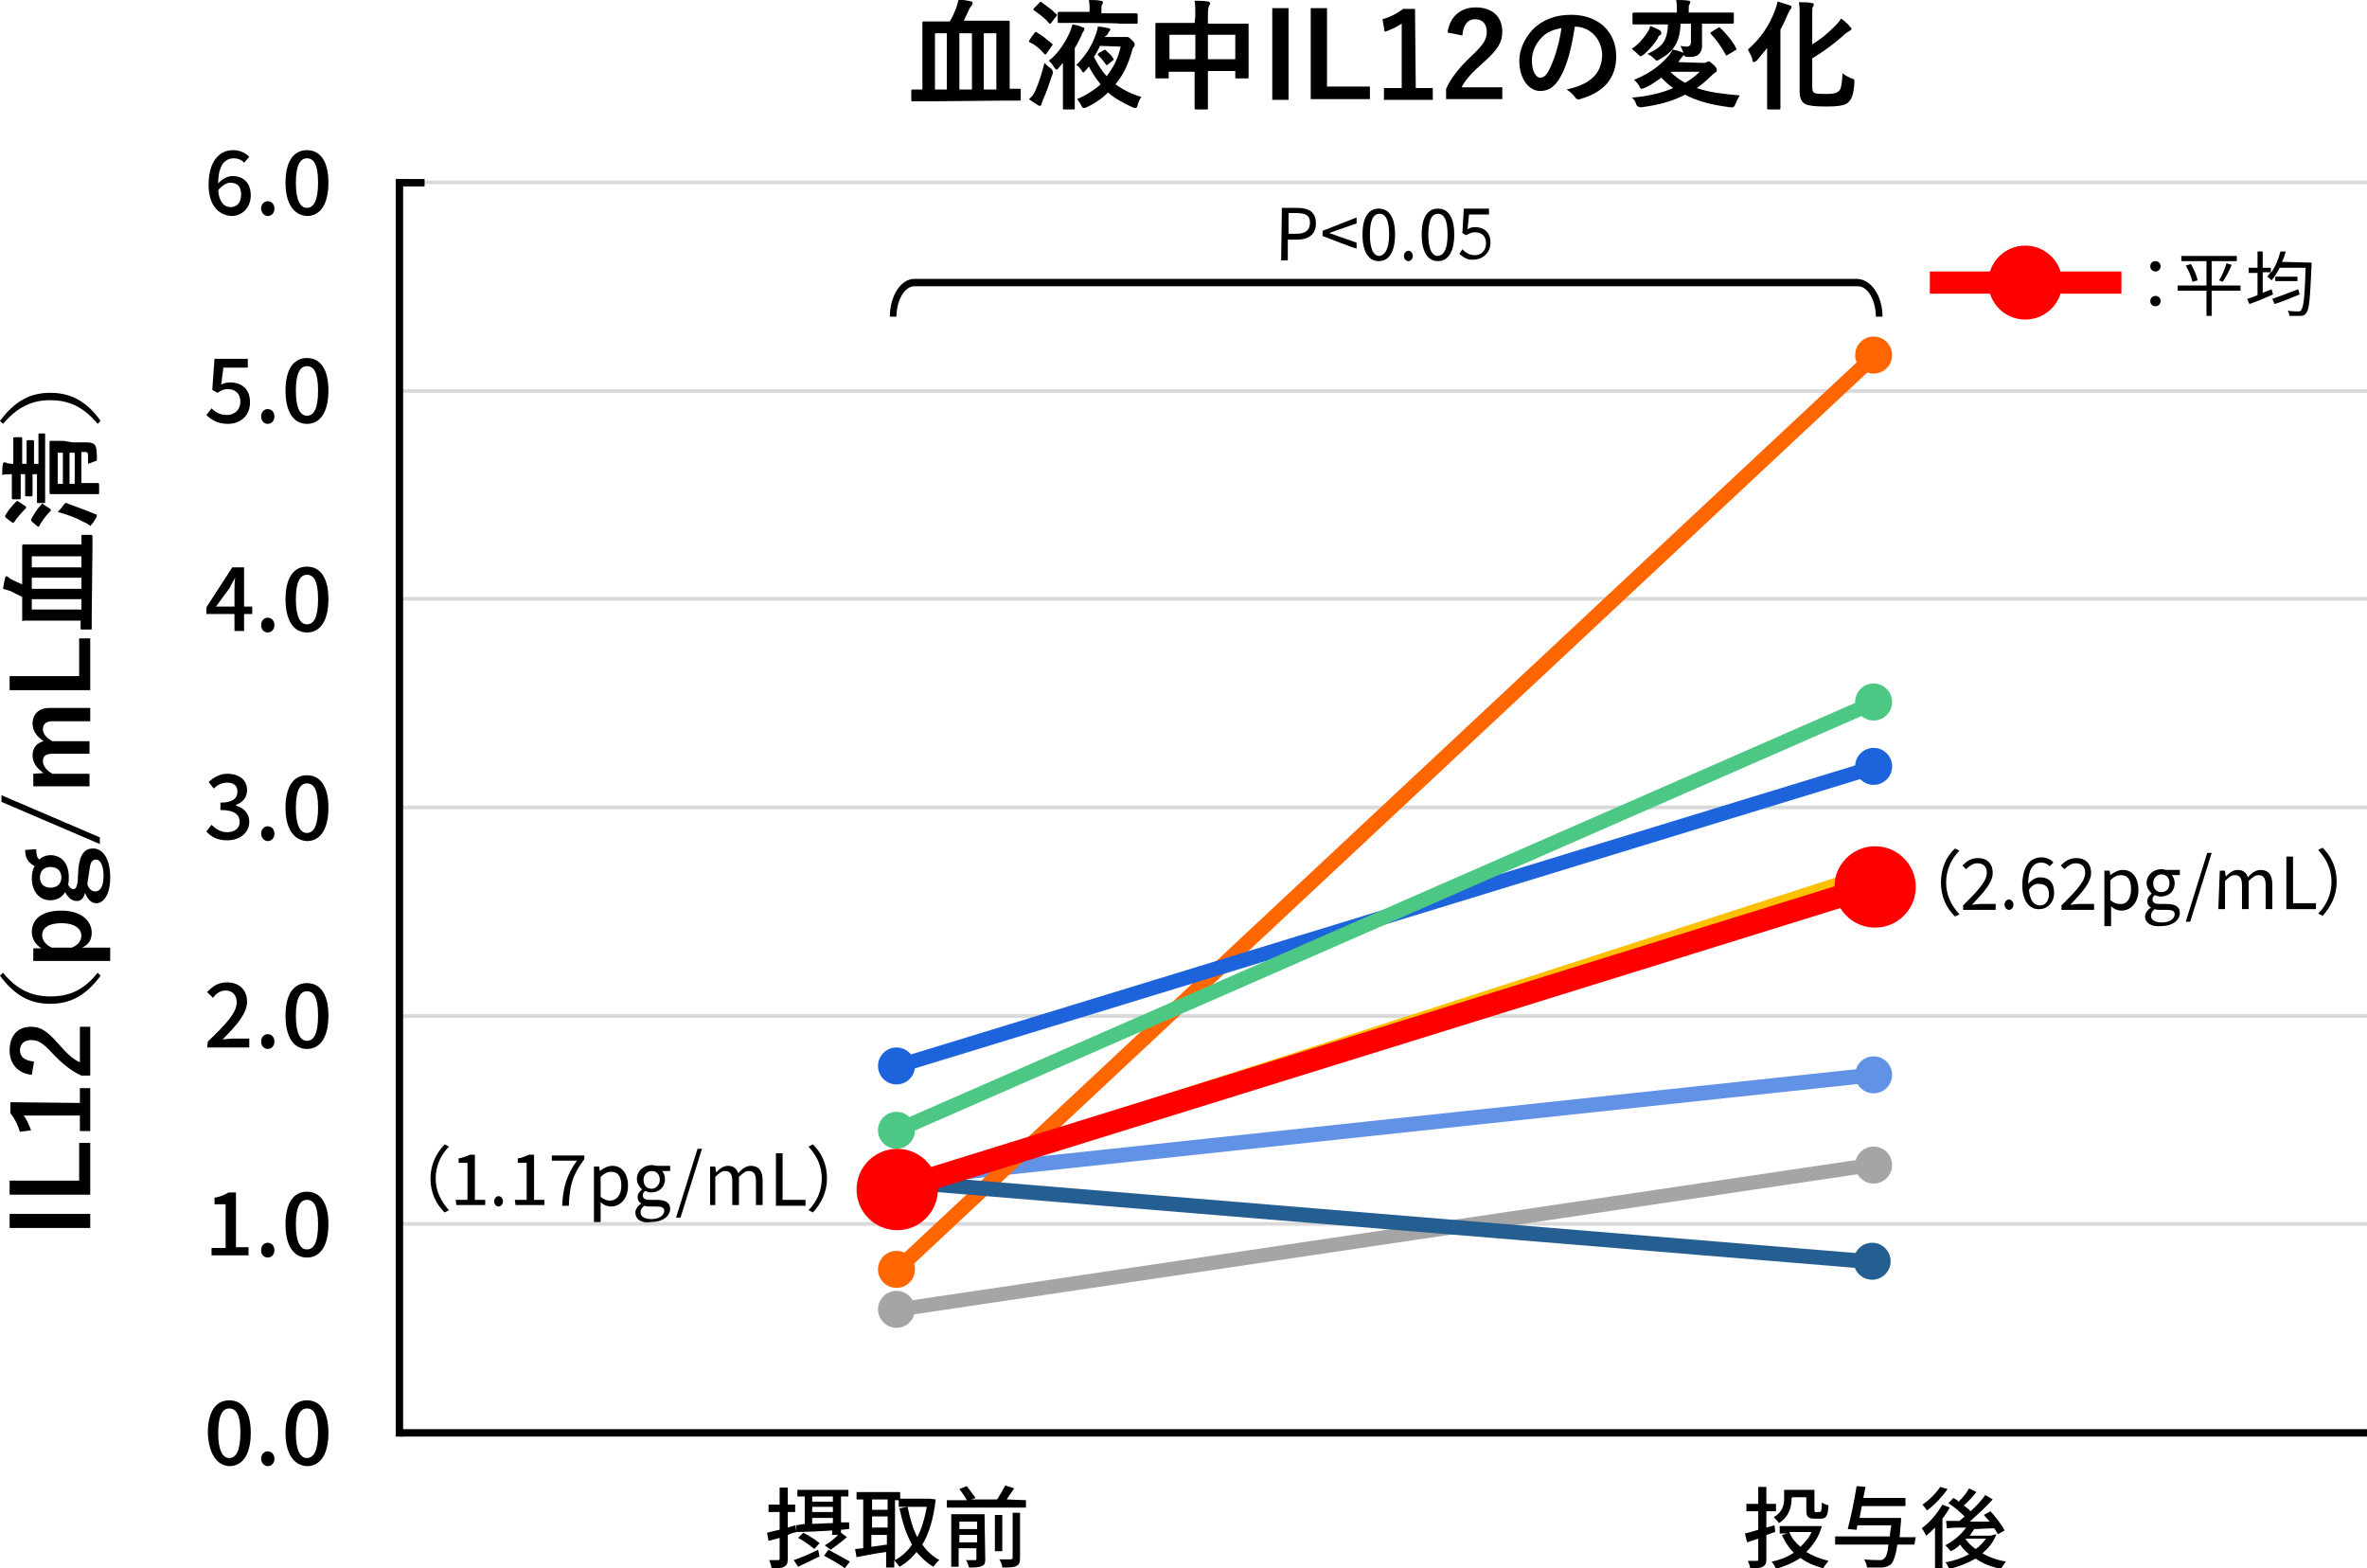 <?xml version="1.0" encoding="utf-8"?>
<!-- Generator: Adobe Illustrator 26.5.0, SVG Export Plug-In . SVG Version: 6.00 Build 0)  -->
<svg version="1.1" id="b" xmlns="http://www.w3.org/2000/svg" xmlns:xlink="http://www.w3.org/1999/xlink" x="0px" y="0px"
	 viewBox="0 0 320 212" style="enable-background:new 0 0 320 212;" xml:space="preserve">
<style type="text/css">
	.st0{fill:#D9D9D9;}
	.st1{fill:#6192E6;}
	.st2{fill:#FF6600;}
	.st3{fill:#A5A5A5;}
	.st4{fill:#FFC000;}
	.st5{fill:#1D64DC;}
	.st6{fill:#4CC884;}
	.st7{fill:#255E91;}
	.st8{fill:#FF0000;}
</style>
<g id="c">
	<g>
		<g>
			<path d="M125.4,13.7c-1.4,0-1.9,0-2,0s-0.2,0-0.2-0.2v-1.2c0-0.2,0-0.2,0.2-0.2c0.1,0,0.4,0,1.3,0V5.5c0-1.5,0-2.3,0-2.4
				c0-0.2,0-0.2,0.2-0.2c0.1,0,0.6,0,2.2,0h1.3c0.4-0.6,0.6-1.2,0.9-1.9c0.1-0.3,0.2-0.7,0.3-1.1c0.6,0.1,1.4,0.2,1.7,0.3
				c0.1,0,0.2,0.1,0.2,0.2s-0.1,0.2-0.1,0.3c-0.1,0.1-0.2,0.3-0.3,0.4c-0.2,0.4-0.5,1.1-0.8,1.7h3.8c1.6,0,2.1,0,2.2,0
				c0.2,0,0.2,0,0.2,0.2c0,0.1,0,0.9,0,2.4V12c0.9,0,1.2,0,1.3,0c0.2,0,0.2,0,0.2,0.2v1.2c0,0.2,0,0.2-0.2,0.2c-0.1,0-0.6,0-2,0
				L125.4,13.7L125.4,13.7z M128,12.1V4.5h-1.6v7.6H128z M131.4,12.1V4.5h-1.7v7.6H131.4z M133,4.5v7.6h1.7V4.5
				C134.7,4.5,133,4.5,133,4.5z"/>
			<path d="M139.9,4.4c0.1-0.1,0.2-0.1,0.3,0c0.7,0.4,1.3,0.9,2,1.5c0.1,0,0.1,0,0.1,0.1s0,0.1-0.1,0.2l-0.7,1
				c-0.1,0.2-0.2,0.2-0.3,0.1c-0.6-0.7-1.2-1.2-2-1.6c-0.1,0-0.1-0.1-0.1-0.1s0-0.1,0.1-0.2C139.2,5.3,139.9,4.4,139.9,4.4z
				 M140,12.2c0.5-1.2,0.8-2.1,1.2-3.7c0.2,0.2,0.5,0.5,0.8,0.7s0.4,0.5,0.3,0.8c-0.4,1.2-0.8,2.4-1.3,3.5c-0.1,0.3-0.2,0.5-0.2,0.6
				s-0.1,0.2-0.2,0.2c-0.1,0-0.2,0-0.3-0.1c-0.3-0.2-0.8-0.5-1.2-0.8C139.5,13.1,139.8,12.7,140,12.2L140,12.2z M140.5,0.4
				c0.1-0.2,0.2-0.2,0.3-0.1c0.7,0.5,1.4,1,2,1.6c0.1,0.1,0.1,0.1,0.1,0.1s0,0.1-0.1,0.2l-0.7,0.9c-0.1,0.1-0.2,0.2-0.3,0
				c-0.6-0.7-1.3-1.2-2-1.7c-0.1,0-0.1-0.1-0.1-0.1s0-0.1,0.1-0.2L140.5,0.4L140.5,0.4z M143.7,9.9c0-0.4,0-0.9,0-1.4
				c-0.2,0.2-0.4,0.5-0.6,0.7c-0.1,0.2-0.2,0.2-0.3,0.2c-0.1,0-0.1-0.1-0.3-0.3c-0.2-0.4-0.5-0.7-0.7-0.9c1.3-1,2.3-2.6,2.9-4
				c0.1-0.3,0.2-0.6,0.3-0.9c0.5,0.1,1,0.2,1.4,0.4c0.2,0,0.2,0.1,0.2,0.2c0,0.1,0,0.1-0.1,0.3c-0.1,0.1-0.2,0.3-0.3,0.6
				c-0.3,0.6-0.5,1.1-0.9,1.7v6.1c0,1.3,0,1.9,0,2c0,0.2,0,0.2-0.2,0.2h-1.2c-0.2,0-0.2,0-0.2-0.2c0-0.1,0-0.7,0-2V9.9L143.7,9.9z
				 M145.4,3.1c-1.6,0-2.1,0-2.2,0c-0.2,0-0.2,0-0.2-0.2V1.8c0-0.1,0-0.2,0.2-0.2c0.1,0,0.6,0,2.2,0h1.9V1.3c0-0.4,0-0.9-0.1-1.3
				c0.6,0,1.1,0,1.6,0.1c0.2,0,0.3,0.1,0.3,0.2s0,0.2-0.1,0.3c-0.1,0.1-0.1,0.5-0.1,0.8v0.4h2.5c1.6,0,2.1,0,2.2,0
				c0.1,0,0.2,0,0.2,0.2v1c0,0.2,0,0.2-0.2,0.2c-0.1,0-0.6,0-2.2,0C151.4,3.1,145.4,3.1,145.4,3.1z M151.8,5c0.2,0,0.3,0,0.4,0
				c0.1,0,0.1,0,0.2,0c0.1,0,0.2,0,0.6,0.4c0.3,0.3,0.4,0.4,0.4,0.6s0,0.2-0.1,0.3c-0.1,0.1-0.2,0.3-0.3,0.7
				c-0.5,1.8-1.2,3.2-2.2,4.4c1,0.7,2.1,1.3,3.5,1.7c-0.2,0.3-0.4,0.7-0.5,1.1c-0.1,0.3-0.1,0.4-0.3,0.4c-0.1,0-0.2,0-0.4-0.1
				c-1.3-0.6-2.4-1.2-3.3-2c-0.8,0.8-1.8,1.5-2.9,2c-0.2,0.1-0.3,0.1-0.4,0.1c-0.1,0-0.2-0.1-0.3-0.3c-0.2-0.4-0.4-0.7-0.6-0.9
				c1.2-0.5,2.3-1.2,3.2-2c-0.6-0.7-1.1-1.5-1.6-2.4l-0.4,0.5c-0.2,0.2-0.3,0.3-0.3,0.3c-0.1,0-0.2-0.1-0.3-0.3
				c-0.2-0.3-0.4-0.6-0.7-0.7c1.4-1.4,2.2-2.8,2.7-4.3c0.1-0.3,0.2-0.6,0.2-0.9c0.5,0,1,0.1,1.4,0.2c0.2,0,0.3,0.1,0.3,0.2
				c0,0.1,0,0.1-0.1,0.2c-0.1,0.1-0.2,0.3-0.3,0.5L149.3,5H151.8L151.8,5z M148.7,6.2c-0.2,0.5-0.5,1-0.8,1.5c0.5,1,1,1.8,1.7,2.6
				c0.9-1.1,1.6-2.5,1.9-4L148.7,6.2L148.7,6.2z M149.2,6.8c0.2-0.1,0.2-0.1,0.3,0c0.4,0.4,0.8,0.7,1,1.1c0.1,0.1,0.1,0.2-0.1,0.3
				l-0.6,0.5c-0.2,0.1-0.2,0.2-0.3,0c-0.3-0.4-0.6-0.8-1-1.2c-0.1-0.1-0.1-0.1-0.1-0.1s0-0.1,0.1-0.2L149.2,6.8L149.2,6.8z"/>
			<path d="M161.6,2.1c0-0.9,0-1.5-0.1-2c0.6,0,1.2,0,1.8,0.1c0.1,0,0.3,0.1,0.3,0.2s0,0.2-0.1,0.3c-0.1,0.1-0.2,0.5-0.2,1.3v1.2
				h3.1c1.5,0,2.1,0,2.2,0c0.2,0,0.2,0,0.2,0.2c0,0.1,0,0.6,0,2v1.9c0,2.6,0,3,0,3.1c0,0.2,0,0.2-0.2,0.2h-1.4c-0.2,0-0.2,0-0.2-0.2
				V9.6h-3.7v2c0,1.9,0,2.9,0,3c0,0.2,0,0.2-0.2,0.2h-1.4c-0.2,0-0.2,0-0.2-0.2c0-0.1,0-1,0-2.9v-2H158v0.7c0,0.2,0,0.2-0.2,0.2
				h-1.4c-0.2,0-0.2,0-0.2-0.2c0-0.1,0-0.6,0-3.1V5.5c0-1.6,0-2.1,0-2.2c0-0.2,0-0.2,0.2-0.2c0.1,0,0.6,0,2.2,0h2.9L161.6,2.1
				L161.6,2.1z M158.1,8h3.5V4.7h-3.5V8z M163.3,4.7V8h3.7V4.7H163.3z"/>
			<path d="M174.2,13.5H172V1.1h2.2V13.5z"/>
			<path d="M179.4,11.7h5.8v1.7h-8V1.1h2.2V11.7z"/>
			<path d="M191.4,11.9h2.3v1.6h-6.6v-1.6h2.4V3.2c-0.6,0.4-1.4,0.8-2.3,1.1l-0.3-1.7c1.1-0.3,2-0.8,2.8-1.4h1.6L191.4,11.9
				L191.4,11.9z"/>
			<path d="M195.7,4.4c0.3-2.2,1.8-3.4,3.8-3.4c2.2,0,3.6,1.2,3.6,3.3c0,1.4-0.6,2.4-2.5,4.1c-1.7,1.5-2.5,2.4-3,3.4h5.5v1.6h-7.6
				V12c0.7-1.5,1.7-2.8,3.5-4.5c1.6-1.5,2-2.2,2-3.2c0-1.1-0.6-1.7-1.6-1.7s-1.6,0.8-1.7,2.2L195.7,4.4L195.7,4.4z"/>
			<path d="M212.9,3.6c-0.4,2.7-1,5.2-2,6.9c-0.7,1.2-1.5,1.8-2.7,1.8c-1.4,0-2.8-1.5-2.8-4.1c0-1.5,0.7-3,1.8-4.2
				c1.3-1.3,3-2,5.2-2c3.8,0,6.1,2.4,6.1,5.6c0,3-1.7,4.9-4.9,5.8c-0.3,0.1-0.5,0-0.7-0.3s-0.5-0.6-1.1-1c2.7-0.6,4.8-1.8,4.8-4.8
				C216.5,5.4,215.1,3.6,212.9,3.6L212.9,3.6L212.9,3.6z M208.3,5.2c-0.8,0.9-1.2,1.9-1.2,3c0,1.5,0.6,2.3,1.1,2.3
				c0.4,0,0.8-0.2,1.2-1c0.7-1.3,1.4-3.6,1.7-5.7C209.9,4,209,4.4,208.3,5.2z"/>
			<path d="M222.7,4.4c0.2-0.3,0.3-0.5,0.4-0.9c0.4,0.2,1,0.4,1.3,0.6c0.1,0.1,0.2,0.2,0.2,0.3c0,0.1,0,0.2-0.1,0.3
				c-0.2,0.1-0.3,0.2-0.4,0.5c-0.5,0.8-1.1,1.5-1.9,2.2c-0.2,0.1-0.3,0.2-0.4,0.2c-0.1,0-0.2-0.1-0.4-0.3c-0.3-0.3-0.6-0.5-0.8-0.7
				C221.5,6,222.1,5.3,222.7,4.4z M230.2,8.5c0.3,0,0.4,0,0.5-0.1c0.1,0,0.2-0.1,0.3-0.1c0.2,0,0.2,0.1,0.7,0.5
				c0.4,0.4,0.4,0.5,0.4,0.7s-0.1,0.2-0.2,0.3c-0.1,0.1-0.2,0.1-0.5,0.4c-0.7,0.7-1.3,1.2-2,1.7c1.7,0.6,3.6,0.8,5.8,1
				c-0.2,0.3-0.4,0.7-0.6,1.2c-0.1,0.3-0.3,0.5-0.7,0.4c-2.4-0.3-4.4-0.8-6.1-1.7c-1.7,0.9-3.6,1.4-5.9,1.7c-0.3,0-0.6-0.1-0.7-0.4
				c-0.1-0.4-0.3-0.7-0.6-0.9c2.2-0.2,4-0.6,5.6-1.3c-0.6-0.4-1.1-0.9-1.6-1.4c-0.7,0.5-1.4,1-2.3,1.4c-0.2,0.1-0.3,0.1-0.4,0.1
				c-0.1,0-0.2-0.1-0.3-0.4c-0.2-0.3-0.5-0.7-0.7-0.8c2.4-1,3.7-2.1,4.8-3.4c0.1-0.2,0.3-0.4,0.4-0.7c0.6,0.1,0.9,0.2,1.4,0.4
				c0.1,0.1,0.2,0.1,0.2,0.2s-0.1,0.2-0.2,0.3c-0.1,0.1-0.2,0.2-0.4,0.5c-0.1,0.1-0.1,0.2-0.2,0.3L230.2,8.5L230.2,8.5z M227.2,3.2
				c-0.1,2.6-1,3.8-2.8,4.8c-0.2,0.1-0.3,0.2-0.4,0.2s-0.2-0.1-0.4-0.3c-0.3-0.3-0.6-0.5-0.9-0.6c1.9-0.9,2.7-1.6,2.8-4h-2.6
				c-1.5,0-2,0-2,0c-0.2,0-0.2,0-0.2-0.2V1.9c0-0.1,0-0.2,0.2-0.2c0.1,0,0.6,0,2,0h3.8V1.5c0-0.7,0-1.1-0.1-1.5c0.6,0,1.2,0,1.7,0.1
				c0.2,0,0.2,0.1,0.2,0.2s0,0.2-0.1,0.3s-0.1,0.3-0.1,0.9v0.2h3.9c1.5,0,2,0,2,0c0.2,0,0.2,0,0.2,0.2V3c0,0.2,0,0.2-0.2,0.2
				c-0.1,0-0.6,0-2,0h-2.1v1.3c0,0.9,0,1.3,0,1.7c0,0.6-0.2,0.9-0.5,1.2c-0.3,0.2-0.5,0.3-1.4,0.3c-0.3,0-0.6-0.1-0.6-0.5
				c-0.1-0.4-0.3-0.7-0.4-1c0.5,0.1,0.6,0.1,0.8,0.1c0.4,0,0.6-0.2,0.6-0.6V3.2H227.2L227.2,3.2z M225.8,9.7L225.8,9.7
				c0.6,0.6,1.3,1.1,2,1.5c0.7-0.4,1.4-0.9,2-1.5C229.7,9.7,225.8,9.7,225.8,9.7z M232.2,3.8c0.1,0,0.1-0.1,0.2-0.1
				c0.1,0,0.1,0,0.2,0.1c0.8,0.8,1.6,1.7,2.1,2.7c0.1,0.1,0.1,0.2-0.1,0.3l-1,0.6c-0.1,0-0.1,0.1-0.2,0.1c0,0-0.1,0-0.1-0.1
				c-0.6-1.1-1.3-2.1-2-2.8c-0.1-0.1-0.1-0.2,0.1-0.3L232.2,3.8L232.2,3.8z"/>
			<path d="M238.9,8.5c0-0.6,0-1.3,0-2c-0.5,0.6-1,1.2-1.4,1.7c-0.2,0.1-0.3,0.2-0.4,0.2c-0.1,0-0.2-0.1-0.2-0.4
				c-0.1-0.4-0.4-0.9-0.6-1.3c1.7-1.5,2.9-3.2,3.7-5.4c0.1-0.4,0.3-0.8,0.3-1.1c0.6,0.2,1,0.3,1.6,0.5c0.2,0.1,0.3,0.1,0.3,0.2
				s0,0.2-0.1,0.3s-0.2,0.3-0.4,0.7c-0.3,0.7-0.6,1.4-1,2.1v8.2c0,1.6,0,2.3,0,2.4c0,0.1,0,0.2-0.2,0.2h-1.4c-0.2,0-0.2,0-0.2-0.2
				c0-0.1,0-0.9,0-2.4L238.9,8.5L238.9,8.5z M245,11.7c0,0.6,0.1,0.8,0.4,0.9c0.3,0.1,0.7,0.1,1.6,0.1c0.8,0,1.3-0.1,1.6-0.4
				c0.3-0.2,0.4-0.9,0.5-2.4c0.3,0.3,0.8,0.5,1.2,0.7c0.4,0.1,0.4,0.1,0.4,0.6c-0.1,1.6-0.4,2.3-0.9,2.7s-1.5,0.5-2.9,0.5
				c-1.5,0-2.3-0.1-2.8-0.3c-0.5-0.3-0.8-0.7-0.8-1.7V2.2c0-0.9,0-1.4-0.1-1.9c0.6,0,1.2,0,1.7,0.1c0.2,0,0.3,0.1,0.3,0.2
				s0,0.2-0.1,0.3S245,1.3,245,2v4c1-0.6,2-1.4,3-2.4c0.3-0.3,0.7-0.7,0.9-1.1c0.4,0.3,0.9,0.7,1.2,1.1c0.1,0.1,0.2,0.2,0.2,0.3
				s-0.1,0.2-0.3,0.3s-0.5,0.3-0.8,0.6c-1.2,1.1-2.6,2.1-4.2,3.1L245,11.7L245,11.7z"/>
		</g>
		<g>
			<path d="M12.2,164.1v1.9H1.3v-1.9H12.2z"/>
			<path d="M10.7,159.6v-5.1h1.5v7H1.3v-1.9H10.7z"/>
			<path d="M10.8,149.1v-2h1.4v5.8h-1.4v-2.1H3.2c0.4,0.5,0.7,1.2,1,2L2.7,153c-0.3-0.9-0.7-1.8-1.3-2.5V149L10.8,149.1L10.8,149.1z
				"/>
			<path d="M4.3,145.3c-1.9-0.2-3-1.5-3-3.3c0-1.9,1-3.2,2.9-3.2c1.2,0,2.1,0.5,3.6,2.2c1.3,1.5,2.1,2.2,3,2.6v-4.8h1.4v6.6H11
				c-1.3-0.6-2.5-1.5-4-3.1c-1.3-1.4-1.9-1.7-2.8-1.7s-1.5,0.5-1.5,1.4s0.7,1.4,1.9,1.5L4.3,145.3L4.3,145.3z"/>
			<path d="M0.4,131.5c1.9,2.3,3.9,3.2,6.4,3.2s4.5-0.8,6.4-3.2l0.4,0.4c-2,2.7-4.1,3.8-6.8,3.8S2,134.6,0,131.9L0.4,131.5z"/>
			<path d="M5.6,128.2c-0.8-0.5-1.3-1.3-1.3-2.2c0-1.7,1.3-2.9,4-2.9s4.1,1.4,4.1,3c0,0.9-0.4,1.6-1.3,2h3.8v1.8H4.5v-1.7L5.6,128.2
				L5.6,128.2z M9.7,128.1c0.8-0.3,1.3-0.9,1.3-1.6c0-0.9-0.8-1.7-2.7-1.7c-1.8,0-2.6,0.7-2.6,1.6c0,0.6,0.4,1.3,1.3,1.7H9.7
				L9.7,128.1z"/>
			<path d="M4.9,114.8c0,0.8,0.1,1.1,0.4,1.4c0.4-0.4,1-0.6,1.5-0.6c1.6,0,2.5,1.2,2.5,3c0,0.3,0,0.7-0.1,1c0.2,0.3,0.4,0.6,0.7,0.6
				s0.5-0.2,0.6-1.1l0.1-1.7c0.2-2,0.9-2.7,2-2.7c1.3,0,2.3,1.4,2.3,3.9c0,2.2-0.8,3.5-1.9,3.5c-0.7,0-1.2-0.6-1.5-1.4
				c-0.2,0.7-0.5,1.1-1.1,1.1s-1.1-0.3-1.6-1.2c-0.4,0.7-1.1,1.1-2,1.1c-1.5,0-2.5-1.2-2.5-3c0-0.6,0.1-1.2,0.4-1.6
				c-0.9-0.5-1.3-1.1-1.3-2.2L4.9,114.8L4.9,114.8z M6.8,120c1,0,1.5-0.6,1.5-1.4s-0.5-1.4-1.5-1.4c-0.9,0-1.4,0.6-1.4,1.4
				S5.9,120,6.8,120L6.8,120z M11.8,119.5c0.2,0.7,0.6,1,1.1,1c0.7,0,1.1-0.8,1.1-2.1c0-1.5-0.5-2.2-1-2.2s-0.8,0.3-0.9,1.4
				L11.8,119.5L11.8,119.5z"/>
			<path d="M13.5,113.2v0.9l-13.3-5.7v-0.9L13.5,113.2L13.5,113.2z"/>
			<path d="M5.9,104.5c-0.9-0.6-1.5-1.4-1.5-2.4s0.6-1.7,1.5-1.9c-0.9-0.6-1.5-1.4-1.5-2.4c0-1.2,0.8-2.1,2.3-2.1h5.5v1.8H7.1
				c-0.9,0-1.3,0.4-1.3,1.1c0,0.6,0.5,1.2,1.3,1.6h5v1.7h-5c-0.9,0-1.3,0.3-1.3,1c0,0.6,0.5,1.3,1.3,1.7h5v1.7H4.5v-1.7L5.9,104.5
				L5.9,104.5z"/>
			<path d="M10.7,91.4v-5.1h1.5v7H1.3v-1.9H10.7z"/>
			<path d="M12.4,83.3c0,1.2,0,1.6,0,1.7s0,0.1-0.2,0.1h-1.1c-0.2,0-0.2,0-0.2-0.1s0-0.4,0-1.1H5.3c-1.3,0-2,0-2.1,0
				C3,84,3,84,3,83.8c0-0.1,0-0.6,0-1.9v-1.2c-0.6-0.3-1-0.5-1.6-0.8c-0.3-0.1-0.6-0.2-1-0.3c0.1-0.5,0.2-1.2,0.3-1.5
				c0-0.1,0.1-0.2,0.2-0.2S1.1,78,1.1,78c0.1,0.1,0.2,0.2,0.4,0.3c0.4,0.2,1,0.5,1.5,0.7v-3.3c0-1.4,0-1.8,0-1.9s0-0.2,0.2-0.2
				c0.1,0,0.8,0,2.1,0H11c0-0.8,0-1.1,0-1.1c0-0.1,0-0.2,0.2-0.2h1.1c0.1,0,0.2,0,0.2,0.2c0,0.1,0,0.5,0,1.7L12.4,83.3L12.4,83.3z
				 M4.3,76.7H11v-1.5H4.3V76.7z M11,78.1H4.3v1.5H11V78.1z M11,81H4.3v1.4H11V81z"/>
			<path d="M6.1,65.9c0,1.4,0,1.9,0,1.9C6.1,68,6.1,68,6,68H5.2C5,68,5,68,5,67.8c0-0.1,0-0.6,0-1.9v-1.8H4.4v1c0,1.3,0,1.8,0,1.8
				c0,0.1,0,0.2-0.2,0.2H3.5c-0.1,0-0.1,0-0.1-0.2c0-0.1,0-0.5,0-1.8v-1H2.8v1.3c0,1.3,0,1.8,0,1.9s0,0.2-0.2,0.2H1.8
				c-0.1,0-0.2,0-0.2-0.2c0-0.1,0-0.5,0-1.9v-1.3c-0.6,0-0.9,0-1.3,0.1c0-0.5,0-1.1,0.1-1.5c0-0.1,0.1-0.2,0.2-0.2s0.2,0,0.3,0.1
				c0.1,0,0.3,0.1,0.8,0.1h0.1v-1.5c0-1.4,0-1.8,0-1.9c0-0.1,0-0.2,0.2-0.2h0.8c0.1,0,0.2,0,0.2,0.2c0,0.1,0,0.5,0,1.9v1.5h0.6v-1.2
				c0-1.3,0-1.7,0-1.8s0-0.2,0.1-0.2h0.7c0.1,0,0.2,0,0.2,0.2c0,0.1,0,0.5,0,1.8v1.2h0.6v-2.1c0-1.4,0-1.9,0-1.9
				c0-0.1,0-0.1,0.2-0.1H6c0.1,0,0.1,0,0.1,0.1s0,0.6,0,1.9V65.9L6.1,65.9z M0.8,70c-0.1-0.1-0.1-0.2-0.1-0.3
				c0.4-0.7,0.9-1.3,1.5-1.9c0.1-0.1,0.1-0.1,0.3,0l0.9,0.6c0.1,0.1,0.2,0.1,0.1,0.3c-0.6,0.6-1.2,1.3-1.6,1.9
				c-0.1,0.1-0.1,0.1-0.3,0L0.8,70L0.8,70z M4.3,70.5c-0.1-0.1-0.1-0.2-0.1-0.3c0.4-0.7,0.8-1.4,1.4-2c0-0.1,0.1-0.1,0.1-0.1
				s0.1,0,0.2,0.1l0.9,0.6c0,0.1,0.1,0.2,0.1,0.2s0,0.1-0.1,0.1c-0.6,0.6-1.1,1.3-1.5,2c0,0.1-0.1,0.1-0.1,0.1s-0.1,0-0.2-0.1
				L4.3,70.5L4.3,70.5z M9.8,59.8c0.7,0,1.5,0,1.9,0c0.5,0,0.9,0.1,1.1,0.3c0.2,0.3,0.3,0.6,0.3,1.8c0,0.4,0,0.4-0.4,0.5
				c-0.2,0.1-0.5,0.2-0.8,0.3c0-0.3,0-0.7,0-1.1c0-0.4-0.1-0.5-0.4-0.5H11v4.2h0.5c1.1,0,1.6,0,1.7,0c0.1,0,0.2,0,0.2,0.2v1.1
				c0,0.2,0,0.2-0.2,0.2c-0.1,0-0.5,0-1.6,0H8.4c-1,0-1.4,0-1.5,0s-0.2,0-0.2-0.2c0-0.1,0-0.5,0-1.8v-3.2c0-1.3,0-1.7,0-1.8
				c0-0.2,0-0.2,0.2-0.2c0.1,0,0.6,0,1.7,0L9.8,59.8L9.8,59.8z M7.8,65.4h0.7v-4.2H7.8V65.4z M11.2,70.5c-0.9-0.5-2-0.9-3.4-1.3
				C8,69,8.3,68.7,8.5,68.4C8.7,68.1,8.8,68,8.9,68c0.1,0,0.2,0,0.3,0.1c1.1,0.4,2.2,0.8,3.2,1.2c0.2,0.1,0.4,0.2,0.5,0.2
				s0.2,0.1,0.2,0.2s0,0.1-0.1,0.3c-0.2,0.3-0.4,0.7-0.8,1.1C11.9,70.8,11.6,70.7,11.2,70.5L11.2,70.5z M10.1,61.2H9.4v4.2h0.7
				C10.1,65.4,10.1,61.2,10.1,61.2z"/>
			<path d="M0,56.9c2-2.7,4.1-3.8,6.8-3.8s4.9,1.1,6.8,3.8l-0.4,0.4c-1.9-2.3-3.9-3.2-6.4-3.2S2.4,55,0.4,57.3L0,56.9z"/>
		</g>
		<g>
			<path d="M107.7,207.1c-0.4,0.1-0.8,0.2-1.2,0.4v3.2c0,0.6-0.1,0.9-0.5,1.1c-0.3,0.2-0.9,0.2-1.7,0.2c0-0.3-0.2-0.8-0.3-1.1
				c0.5,0,1,0,1.2,0s0.2-0.1,0.2-0.2v-2.8l-1.5,0.4l-0.2-1.1c0.5-0.1,1.1-0.3,1.7-0.4v-2.4h-1.5v-1h1.5v-2.3h1.1v2.3h1v1h-1v2.1
				l1-0.3L107.7,207.1L107.7,207.1z M107.3,210.9c0.9-0.3,2.1-0.8,3.3-1.4l0.2,0.9c-1,0.5-2.1,1-2.9,1.4L107.3,210.9L107.3,210.9z
				 M108.8,206v-3.7h-1v-0.9h6.9v0.9h-1v3.5h1.1v0.9l-1.1,0.1v0.4l0.8,0.6c-0.7,0.6-1.5,1.2-2.2,1.7l-0.8-0.6
				c0.6-0.3,1.3-0.9,1.8-1.4h-0.8v-0.6c-1.8,0.1-3.5,0.2-4.8,0.2l-0.1-0.9L108.8,206L108.8,206z M110.1,209.4
				c-0.5-0.4-1.4-1.1-2.2-1.5l0.7-0.7c0.8,0.4,1.7,1,2.2,1.4L110.1,209.4z M109.8,202.3v0.7h2.8v-0.7H109.8z M109.8,204.4h2.8v-0.7
				h-2.8V204.4z M109.8,206c0.9,0,1.8-0.1,2.8-0.1v-0.7h-2.8V206L109.8,206z M112,209.5c0.9,0.5,2.2,1.2,2.9,1.6l-0.7,0.9
				c-0.6-0.5-1.9-1.2-2.8-1.7L112,209.5L112,209.5z"/>
			<path d="M126.5,202.7c-0.3,2.6-0.9,4.6-1.8,6.1c0.6,0.9,1.4,1.6,2.3,2.1c-0.3,0.2-0.6,0.6-0.8,0.9c-0.9-0.5-1.6-1.2-2.3-2
				c-0.6,0.8-1.4,1.5-2.3,2c-0.2-0.3-0.5-0.6-0.7-0.9v1h-1.1v-2.1c-1.5,0.2-2.9,0.5-4,0.7l-0.2-1.1c0.3,0,0.7-0.1,1.1-0.1v-6.6h-0.9
				v-1h5.9v0.9h3.8h0.2L126.5,202.7L126.5,202.7z M117.9,202.7v1.4h2.1v-1.4H117.9z M117.9,206.5h2.1V205h-2.1V206.5z M119.9,208.8
				v-1.3h-2.1v1.6L119.9,208.8z M121,210.9c0.9-0.5,1.7-1.2,2.3-2.1c-0.8-1.4-1.3-3-1.7-4.9l1.1-0.2c0.3,1.5,0.7,2.9,1.3,4.1
				c0.6-1.1,1-2.5,1.3-4.1h-3.8v-0.9H121V210.9L121,210.9z"/>
			<path d="M138.7,202.8v1H128v-1h2.7c-0.2-0.4-0.6-1-1-1.5l1-0.4c0.4,0.5,0.9,1.2,1.2,1.6l-0.6,0.2h3.5c0.4-0.6,0.8-1.3,1.1-1.9
				l1.2,0.4c-0.3,0.5-0.7,1-1,1.5L138.7,202.8L138.7,202.8z M133.2,210.8c0,0.5-0.1,0.8-0.5,0.9c-0.4,0.2-0.9,0.2-1.7,0.2
				c-0.1-0.3-0.2-0.7-0.4-1c0.5,0,1.1,0,1.2,0c0.2,0,0.2-0.1,0.2-0.2v-1.4h-2.4v2.5h-1v-7.1h4.5L133.2,210.8L133.2,210.8z
				 M129.7,205.7v1h2.4v-1H129.7z M132.1,208.5v-1h-2.4v1H132.1z M135.5,209.7h-1v-4.9h1V209.7z M136.8,204.5h1.1v6.1
				c0,0.6-0.1,0.9-0.5,1.1c-0.4,0.2-1,0.2-1.9,0.2c0-0.3-0.2-0.8-0.4-1.1c0.7,0,1.3,0,1.5,0s0.3-0.1,0.3-0.2v-6.1H136.8z"/>
		</g>
		<g>
			<path d="M240,207.1c-0.4,0.1-0.8,0.3-1.2,0.4v3.2c0,0.6-0.1,0.9-0.5,1.1c-0.3,0.2-0.9,0.2-1.7,0.2c0-0.3-0.2-0.7-0.3-1
				c0.5,0,1,0,1.2,0s0.2,0,0.2-0.2V208c-0.5,0.2-1,0.3-1.5,0.5l-0.3-1.2c0.5-0.1,1.1-0.3,1.8-0.5v-2.5h-1.6v-1h1.6V201h1.1v2.3h1.3
				v1h-1.3v2.2l1.1-0.3L240,207.1L240,207.1z M246.3,206.3c-0.4,1.5-1.2,2.6-2.1,3.5c0.8,0.5,1.8,0.9,3,1.2c-0.2,0.3-0.6,0.7-0.7,1
				c-1.2-0.3-2.3-0.8-3.1-1.4c-1,0.7-2.1,1.1-3.3,1.5c-0.1-0.3-0.4-0.8-0.6-1c1.1-0.2,2.1-0.6,3-1.2c-0.7-0.7-1.2-1.5-1.6-2.4
				l0.8-0.2h-1.1v-1h4.9h0.2L246.3,206.3L246.3,206.3z M242.2,202.6c0,1.1-0.3,2.4-1.7,3.3c-0.1-0.2-0.5-0.6-0.7-0.8
				c1.2-0.7,1.4-1.7,1.4-2.5v-1.2h4.1v2.7c0,0.3,0,0.3,0.2,0.3h0.5c0.2,0,0.3-0.2,0.3-1.3c0.2,0.2,0.6,0.3,0.9,0.4
				c-0.1,1.5-0.3,1.8-1.1,1.8h-0.8c-0.9,0-1.1-0.3-1.1-1.2v-1.7h-1.9L242.2,202.6L242.2,202.6z M241.9,207.1c0.3,0.8,0.8,1.4,1.5,2
				c0.6-0.6,1.2-1.2,1.5-2H241.9z"/>
			<path d="M258.8,208.8h-2.3c-0.2,1.5-0.5,2.2-0.8,2.6c-0.3,0.3-0.6,0.4-1.2,0.5c-0.4,0-1.3,0-2.1,0c0-0.3-0.2-0.8-0.4-1.1
				c0.9,0.1,1.7,0.1,2.1,0.1c0.3,0,0.4,0,0.6-0.2c0.3-0.2,0.5-0.8,0.6-1.9h-7.2v-1.1h7.4c0-0.5,0.1-1,0.2-1.5h-4.6l-0.1,0.6
				l-1.2-0.1c0.4-1.5,0.9-3.9,1.2-5.8l1.2,0.1c-0.1,0.5-0.2,1-0.3,1.5h5.7v1.1h-5.9c-0.1,0.5-0.2,1.1-0.3,1.6h5.6c0,0,0,0.3,0,0.5
				c-0.1,0.8-0.1,1.5-0.2,2.1h2.2L258.8,208.8L258.8,208.8z"/>
			<path d="M263.6,203.8c-0.3,0.5-0.6,1-1,1.5v6.7h-1v-5.5c-0.4,0.4-0.8,0.8-1.2,1.1c-0.1-0.2-0.4-0.8-0.6-1c1.1-0.8,2.1-2,2.8-3.2
				L263.6,203.8L263.6,203.8z M263.3,201.3c-0.7,1-1.8,2.2-2.8,2.9c-0.1-0.2-0.4-0.6-0.6-0.8c0.9-0.6,1.9-1.6,2.4-2.4L263.3,201.3
				L263.3,201.3z M269.9,207.4c-0.4,1.1-1.1,1.9-1.9,2.6c0.9,0.5,2,0.9,3.2,1.1c-0.2,0.2-0.5,0.7-0.7,1c-1.3-0.3-2.4-0.7-3.4-1.4
				c-1.1,0.6-2.3,1.1-3.6,1.4c-0.1-0.3-0.3-0.7-0.5-0.9c1.2-0.2,2.3-0.6,3.2-1.1c-0.5-0.4-0.9-0.8-1.2-1.3c-0.4,0.4-0.8,0.7-1.3,0.9
				c-0.1-0.2-0.5-0.6-0.7-0.8c1.1-0.6,2.1-1.4,2.8-2.4c-1,0-1.8,0-2.6,0.1l-0.1-1c0.5,0,1.2,0,1.8,0c0.2-0.2,0.5-0.4,0.7-0.6
				c-0.6-0.6-1.4-1.3-2.2-1.8l0.7-0.7c0.2,0.1,0.5,0.3,0.7,0.5c0.5-0.5,1.1-1.2,1.4-1.8l1,0.5c-0.5,0.6-1.1,1.3-1.7,1.8
				c0.3,0.3,0.7,0.5,0.9,0.8c0.8-0.7,1.5-1.5,2-2.2l1,0.6c-0.9,1-2.1,2.1-3.1,3c0.9,0,1.8,0,2.7,0c-0.3-0.3-0.5-0.6-0.8-0.9l0.9-0.5
				c0.7,0.8,1.6,1.9,1.9,2.6l-0.9,0.5c-0.1-0.2-0.3-0.5-0.5-0.8c-0.9,0-1.8,0.1-2.7,0.1c-0.2,0.3-0.4,0.6-0.6,0.9h2.6h0.2
				L269.9,207.4L269.9,207.4z M265.7,208c0.3,0.5,0.8,1,1.4,1.4c0.6-0.4,1-0.9,1.4-1.4H265.7L265.7,208L265.7,208z"/>
		</g>
		<path class="st0" d="M320,165.7H54v-0.5h266V165.7z M320,137.6H54v-0.5h266V137.6z M320,109.4H54v-0.5h266V109.4z M320,81.2H54
			v-0.5h266V81.2z M320,53.1H54v-0.5h266V53.1z M320,24.9H54v-0.5h266V24.9z"/>
		<rect x="53.5" y="24.2" width="1" height="170"/>
		<rect x="54" y="193.2" width="266" height="1"/>
		<g>
			<path class="st1" d="M121.3,160.4c-0.5,0-0.9-0.4-1-0.9c-0.1-0.6,0.3-1,0.9-1.1l132-14.1c0.6-0.1,1,0.3,1.1,0.9
				c0.1,0.6-0.3,1-0.9,1.1l-132,14.1C121.4,160.4,121.3,160.4,121.3,160.4L121.3,160.4z"/>
			<circle class="st1" cx="121.2" cy="159.4" r="2.5"/>
			<circle class="st1" cx="253.3" cy="145.3" r="2.5"/>
		</g>
		<g>
			<path class="st2" d="M121.3,172.6c-0.3,0-0.5-0.1-0.7-0.3c-0.4-0.4-0.4-1,0-1.4l132-123.4c0.4-0.4,1-0.4,1.4,0s0.4,1,0,1.4
				L122,172.3C121.8,172.5,121.5,172.6,121.3,172.6z"/>
			<ellipse class="st2" cx="121.2" cy="171.6" rx="2.5" ry="2.5"/>
			<ellipse class="st2" cx="253.3" cy="48" rx="2.5" ry="2.5"/>
		</g>
		<g>
			<path class="st3" d="M121.3,178.1c-0.5,0-0.9-0.4-1-0.9s0.3-1.1,0.8-1.1l132-19.6c0.6-0.1,1.1,0.3,1.1,0.8
				c0.1,0.5-0.3,1.1-0.8,1.1l-132,19.6C121.4,178.1,121.3,178.1,121.3,178.1z"/>
			<circle class="st3" cx="121.2" cy="177" r="2.5"/>
			<circle class="st3" cx="253.3" cy="157.5" r="2.5"/>
		</g>
		<g>
			<path class="st4" d="M121.3,161.8c-0.4,0-0.8-0.3-1-0.7c-0.2-0.5,0.1-1.1,0.6-1.3l132-42.7c0.5-0.2,1.1,0.1,1.3,0.6
				s-0.1,1.1-0.6,1.3l-132,42.7C121.5,161.8,121.4,161.8,121.3,161.8L121.3,161.8z"/>
			<circle class="st4" cx="121.2" cy="160.8" r="2.5"/>
			<circle class="st4" cx="253.3" cy="118" r="2.5"/>
		</g>
		<g>
			<path class="st5" d="M121.3,145.1c-0.4,0-0.8-0.3-1-0.7c-0.2-0.5,0.1-1.1,0.7-1.2l132-40.4c0.5-0.2,1.1,0.1,1.2,0.7
				c0.2,0.5-0.1,1.1-0.7,1.2l-132,40.4C121.5,145,121.4,145.1,121.3,145.1L121.3,145.1z"/>
			<circle class="st5" cx="121.2" cy="144.1" r="2.5"/>
			<circle class="st5" cx="253.3" cy="103.6" r="2.5"/>
		</g>
		<g>
			<path class="st6" d="M121.3,153.8c-0.4,0-0.8-0.2-0.9-0.6c-0.2-0.5,0-1.1,0.5-1.3l132-57.8c0.5-0.2,1.1,0,1.3,0.5s0,1.1-0.5,1.3
				l-132,57.8C121.6,153.7,121.4,153.8,121.3,153.8L121.3,153.8z"/>
			<circle class="st6" cx="121.2" cy="152.8" r="2.5"/>
			<circle class="st6" cx="253.3" cy="94.9" r="2.5"/>
		</g>
		<g>
			<path class="st7" d="M253.3,171.6C253.3,171.6,253.2,171.6,253.3,171.6l-132.1-10.9c-0.6,0-1-0.5-0.9-1.1s0.5-1,1.1-0.9l132,10.9
				c0.6,0,1,0.5,0.9,1.1C254.3,171.2,253.8,171.6,253.3,171.6z"/>
			<path class="st7" d="M123.7,159.7c0,1.4-1.1,2.5-2.5,2.5s-2.5-1.1-2.5-2.5s1.1-2.5,2.5-2.5C122.5,157.2,123.7,158.4,123.7,159.7z
				"/>
			<circle class="st7" cx="253.1" cy="170.5" r="2.5"/>
		</g>
		<g>
			<path class="st8" d="M121.3,162.3c-0.6,0-1.2-0.4-1.4-1.1c-0.2-0.8,0.2-1.6,1-1.9l132-41c0.8-0.2,1.6,0.2,1.9,1
				c0.2,0.8-0.2,1.6-1,1.9l-132,41C121.6,162.3,121.4,162.3,121.3,162.3L121.3,162.3z"/>
			<circle class="st8" cx="121.3" cy="160.8" r="5.5"/>
			<circle class="st8" cx="253.5" cy="119.9" r="5.5"/>
		</g>
		<g>
			<path d="M264.3,114.7l0.6,0.3c-1.1,1.1-1.8,2.6-1.8,4.3s0.7,3.1,1.8,4.3l-0.6,0.3c-1.2-1.2-1.9-2.7-1.9-4.6
				S263.1,115.8,264.3,114.7L264.3,114.7z"/>
			<path d="M265.4,122.4c2.1-2.1,3.2-3.3,3.2-4.4c0-0.8-0.4-1.3-1.3-1.3c-0.6,0-1.1,0.4-1.5,0.8l-0.5-0.5c0.6-0.6,1.2-1,2.1-1
				c1.3,0,2,0.8,2,2c0,1.3-1.2,2.6-2.8,4.3c0.4,0,0.8-0.1,1.2-0.1h2v0.8h-4.4L265.4,122.4L265.4,122.4z"/>
			<path d="M271,122.3c0-0.4,0.3-0.7,0.6-0.7s0.6,0.3,0.6,0.7c0,0.4-0.3,0.7-0.6,0.7S271,122.7,271,122.3z"/>
			<path d="M273.4,119.7c0-2.8,1.2-3.8,2.6-3.8c0.7,0,1.3,0.3,1.6,0.7l-0.5,0.5c-0.3-0.3-0.7-0.5-1.1-0.5c-1,0-1.8,0.7-1.8,2.9
				c0.4-0.5,1-0.9,1.6-0.9c1.2,0,1.9,0.7,1.9,2.1c0,1.3-0.9,2.2-2,2.2C274.5,123,273.4,121.9,273.4,119.7L273.4,119.7z M274.3,120.3
				c0.1,1.3,0.6,2.1,1.5,2.1c0.7,0,1.2-0.6,1.2-1.5s-0.4-1.4-1.3-1.4C275.3,119.4,274.7,119.6,274.3,120.3z"/>
			<path d="M278.7,122.4c2.1-2.1,3.2-3.3,3.2-4.4c0-0.8-0.4-1.3-1.3-1.3c-0.6,0-1.1,0.4-1.5,0.8l-0.5-0.5c0.6-0.6,1.2-1,2.1-1
				c1.3,0,2,0.8,2,2c0,1.3-1.2,2.6-2.8,4.3c0.4,0,0.8-0.1,1.2-0.1h2v0.8h-4.4L278.7,122.4L278.7,122.4z"/>
			<path d="M284.5,117.7h0.7l0.1,0.6l0,0c0.5-0.4,1.1-0.7,1.7-0.7c1.3,0,2.1,1.1,2.1,2.7c0,1.8-1.1,2.8-2.3,2.8
				c-0.5,0-1-0.2-1.4-0.6v0.9v1.8h-0.9L284.5,117.7L284.5,117.7z M288.1,120.2c0-1.2-0.4-1.9-1.4-1.9c-0.4,0-0.9,0.2-1.4,0.7v2.7
				c0.5,0.4,0.9,0.5,1.3,0.5C287.5,122.3,288.1,121.5,288.1,120.2L288.1,120.2z"/>
			<path d="M290,123.9c0-0.4,0.3-0.9,0.8-1.2l0,0c-0.3-0.2-0.5-0.4-0.5-0.9c0-0.4,0.3-0.8,0.6-1l0,0c-0.3-0.3-0.7-0.8-0.7-1.4
				c0-1.1,0.9-1.9,2-1.9c0.3,0,0.5,0.1,0.7,0.1h1.8v0.7h-1.1c0.2,0.2,0.4,0.6,0.4,1.1c0,1.1-0.8,1.8-1.9,1.8c-0.3,0-0.5-0.1-0.8-0.2
				c-0.2,0.2-0.3,0.3-0.3,0.6c0,0.3,0.2,0.6,0.9,0.6h1c1.2,0,1.8,0.4,1.8,1.2c0,1-1,1.8-2.6,1.8C290.9,125.3,290,124.8,290,123.9
				L290,123.9z M294,123.6c0-0.5-0.4-0.6-1.1-0.6H292c-0.2,0-0.4,0-0.7-0.1c-0.4,0.3-0.5,0.6-0.5,0.9c0,0.6,0.6,0.9,1.5,0.9
				C293.3,124.7,294,124.2,294,123.6L294,123.6z M293.3,119.4c0-0.8-0.5-1.2-1.1-1.2s-1.1,0.5-1.1,1.2c0,0.8,0.5,1.2,1.1,1.2
				S293.3,120.2,293.3,119.4z"/>
			<path d="M298.4,115.3h0.6l-2.9,9.3h-0.6L298.4,115.3z"/>
			<path d="M300.1,117.7h0.7l0.1,0.8l0,0c0.5-0.5,1-0.9,1.6-0.9c0.8,0,1.2,0.4,1.4,1c0.5-0.6,1.1-1,1.7-1c1.1,0,1.6,0.7,1.6,2v3.3
				h-0.9v-3.2c0-1-0.3-1.4-1-1.4c-0.4,0-0.8,0.3-1.3,0.8v3.8h-0.9v-3.2c0-1-0.3-1.4-1-1.4c-0.4,0-0.8,0.3-1.3,0.8v3.8h-0.9
				L300.1,117.7L300.1,117.7z"/>
			<path d="M309.1,115.8h0.9v6.3h3.1v0.8h-4V115.8L309.1,115.8z"/>
			<path d="M314,123.8l-0.6-0.3c1.1-1.1,1.8-2.6,1.8-4.3s-0.7-3.1-1.8-4.3l0.6-0.3c1.2,1.2,1.9,2.7,1.9,4.6S315.1,122.6,314,123.8
				L314,123.8z"/>
		</g>
		<path d="M254.5,42.8h-0.9c0-2.2-1.1-4.1-2.4-4.1H123.6c-1.3,0-2.4,1.9-2.4,4.1h-0.9c0-2.8,1.5-5.1,3.3-5.1h127.5
			C253,37.8,254.5,40,254.5,42.8z"/>
		<g>
			<path d="M290.7,36c0-0.4,0.3-0.7,0.7-0.7s0.7,0.3,0.7,0.7s-0.3,0.7-0.7,0.7S290.7,36.4,290.7,36z M290.7,40.7
				c0-0.4,0.3-0.7,0.7-0.7s0.7,0.3,0.7,0.7s-0.3,0.7-0.7,0.7S290.7,41.1,290.7,40.7z"/>
			<path d="M302.9,39.3H299v3.4h-0.7v-3.4h-3.9v-0.7h3.9v-3.3h-3.4v-0.7h7.5v0.7H299v3.3h3.9V39.3L302.9,39.3z M296.2,35.7
				c0.4,0.7,0.8,1.6,0.9,2.2l-0.7,0.2c-0.1-0.6-0.5-1.5-0.9-2.2L296.2,35.7L296.2,35.7z M300,37.9c0.4-0.6,0.8-1.6,1-2.3l0.7,0.2
				c-0.3,0.8-0.8,1.7-1.2,2.3L300,37.9L300,37.9z"/>
			<path d="M312.5,35.5c0,0,0,0.3,0,0.4c-0.2,4.4-0.3,5.9-0.7,6.4c-0.2,0.3-0.4,0.4-0.8,0.4c-0.3,0-0.9,0-1.5,0
				c0-0.2-0.1-0.5-0.2-0.7c0.6,0.1,1.2,0.1,1.4,0.1c0.2,0,0.3,0,0.4-0.2c0.3-0.3,0.5-1.8,0.6-5.7h-3.5c-0.3,0.6-0.7,1.2-1.1,1.7
				c-0.1-0.1-0.4-0.4-0.6-0.5c0.2-0.2,0.3-0.4,0.5-0.6h-1.1v2.8c0.4-0.2,0.8-0.3,1.2-0.5l0.2,0.7c-1.1,0.5-2.3,1-3.2,1.3l-0.3-0.7
				c0.4-0.1,0.9-0.3,1.4-0.5v-3H304v-0.7h1.2V34h0.7v2.2h1.1v0.7c0.6-0.8,1-1.8,1.3-2.9h0.7c-0.1,0.5-0.3,1-0.5,1.4L312.5,35.5
				L312.5,35.5z M310.9,39.8c-1.2,0.5-2.4,1-3.4,1.3l-0.3-0.7c0.9-0.3,2.2-0.8,3.5-1.3L310.9,39.8L310.9,39.8z M310.6,37.4V38h-3
				v-0.6H310.6z"/>
		</g>
		<rect x="260.9" y="36.7" class="st8" width="25.9" height="3"/>
		<rect x="54" y="24.2" width="3.4" height="1"/>
		<g>
			<g>
				<path d="M28.1,193.7c0-2.9,1.1-4.4,2.9-4.4s2.9,1.5,2.9,4.4s-1.1,4.5-2.9,4.5C29.3,198.1,28.2,196.5,28.1,193.7z M32.5,193.7
					c0-2.5-0.6-3.3-1.5-3.3s-1.5,0.9-1.5,3.3s0.6,3.4,1.5,3.4S32.5,196.1,32.5,193.7z"/>
				<path d="M35.3,197.2c0-0.6,0.4-1,0.9-1s0.9,0.4,0.9,1s-0.4,1-0.9,1S35.3,197.7,35.3,197.2z"/>
				<path d="M38.6,193.7c0-2.9,1.1-4.4,2.9-4.4c1.8,0,2.9,1.5,2.9,4.4s-1.1,4.5-2.9,4.5C39.7,198.1,38.6,196.5,38.6,193.7z
					 M43,193.7c0-2.5-0.6-3.3-1.5-3.3s-1.5,0.9-1.5,3.3s0.6,3.4,1.5,3.4S43,196.1,43,193.7z"/>
			</g>
			<g>
				<path d="M28.6,168.7h1.9v-5.9H29v-0.9c0.8-0.1,1.4-0.4,1.9-0.7h1v7.4h1.7v1.1h-5L28.6,168.7L28.6,168.7z"/>
				<path d="M35.3,169c0-0.6,0.4-1,0.9-1s0.9,0.4,0.9,1s-0.4,1-0.9,1S35.3,169.6,35.3,169z"/>
				<path d="M38.6,165.5c0-2.9,1.1-4.4,2.9-4.4c1.8,0,2.9,1.5,2.9,4.4s-1.1,4.5-2.9,4.5C39.7,170,38.6,168.4,38.6,165.5L38.6,165.5z
					 M43,165.5c0-2.5-0.6-3.3-1.5-3.3s-1.5,0.9-1.5,3.3s0.6,3.4,1.5,3.4S43,168,43,165.5z"/>
			</g>
			<g>
				<path d="M28.1,140.8c2.5-2.4,3.9-3.9,3.9-5.3c0-0.9-0.5-1.6-1.5-1.6c-0.7,0-1.3,0.4-1.7,1l-0.8-0.8c0.8-0.8,1.5-1.3,2.7-1.3
					c1.6,0,2.7,1,2.7,2.6s-1.4,3.2-3.3,5.1c0.4,0,1-0.1,1.4-0.1h2.2v1.2H28L28.1,140.8L28.1,140.8z"/>
				<path d="M35.3,140.8c0-0.6,0.4-1,0.9-1s0.9,0.4,0.9,1s-0.4,1-0.9,1S35.3,141.4,35.3,140.8z"/>
				<path d="M38.6,137.3c0-2.9,1.1-4.4,2.9-4.4c1.8,0,2.9,1.5,2.9,4.4s-1.1,4.5-2.9,4.5C39.7,141.8,38.6,140.2,38.6,137.3
					L38.6,137.3z M43,137.3c0-2.5-0.6-3.3-1.5-3.3s-1.5,0.9-1.5,3.3s0.6,3.4,1.5,3.4S43,139.8,43,137.3z"/>
			</g>
			<g>
				<path d="M27.9,112.4l0.7-0.9c0.5,0.5,1.2,1,2.1,1c1,0,1.7-0.5,1.7-1.4s-0.6-1.6-2.6-1.6v-1c1.7,0,2.3-0.6,2.3-1.5
					c0-0.8-0.5-1.2-1.4-1.2c-0.7,0-1.3,0.3-1.8,0.8l-0.7-0.9c0.7-0.6,1.5-1.1,2.5-1.1c1.6,0,2.7,0.8,2.7,2.2c0,1-0.6,1.7-1.5,2v0.1
					c1,0.3,1.8,1,1.8,2.2c0,1.5-1.3,2.5-3,2.5C29.4,113.6,28.5,113.1,27.9,112.4z"/>
				<path d="M35.3,112.7c0-0.6,0.4-1,0.9-1s0.9,0.4,0.9,1s-0.4,1-0.9,1S35.3,113.2,35.3,112.7z"/>
				<path d="M38.6,109.2c0-2.9,1.1-4.4,2.9-4.4c1.8,0,2.9,1.5,2.9,4.4s-1.1,4.5-2.9,4.5C39.7,113.6,38.6,112,38.6,109.2z M43,109.2
					c0-2.5-0.6-3.3-1.5-3.3s-1.5,0.9-1.5,3.3s0.6,3.4,1.5,3.4S43,111.6,43,109.2z"/>
			</g>
			<g>
				<path d="M31.7,83h-3.8v-0.9l3.5-5.4H33V82h1.1v1H33v2.3h-1.3V83L31.7,83z M31.7,82v-2.2c0-0.5,0-1.2,0.1-1.7l0,0
					c-0.2,0.4-0.5,0.8-0.7,1.3L29.2,82H31.7L31.7,82z"/>
				<path d="M35.3,84.5c0-0.6,0.4-1,0.9-1s0.9,0.4,0.9,1s-0.4,1-0.9,1S35.3,85.1,35.3,84.5z"/>
				<path d="M38.6,81c0-2.9,1.1-4.4,2.9-4.4c1.8,0,2.9,1.5,2.9,4.4s-1.1,4.5-2.9,4.5C39.7,85.5,38.6,83.9,38.6,81z M43,81
					c0-2.5-0.6-3.3-1.5-3.3S40,78.6,40,81s0.6,3.4,1.5,3.4S43,83.5,43,81z"/>
			</g>
			<g>
				<path d="M27.9,56.1l0.7-0.9c0.5,0.5,1.1,0.9,2.1,0.9s1.8-0.7,1.8-1.8s-0.7-1.7-1.7-1.7c-0.6,0-0.9,0.2-1.4,0.5l-0.7-0.4l0.3-4.2
					h4.5v1.2h-3.3L29.9,52c0.4-0.2,0.7-0.3,1.2-0.3c1.5,0,2.7,0.8,2.7,2.7s-1.4,2.9-3,2.9C29.4,57.3,28.5,56.7,27.9,56.1L27.9,56.1z
					"/>
				<path d="M35.3,56.3c0-0.6,0.4-1,0.9-1s0.9,0.4,0.9,1s-0.4,1-0.9,1S35.3,56.9,35.3,56.3z"/>
				<path d="M38.6,52.8c0-2.9,1.1-4.4,2.9-4.4c1.8,0,2.9,1.5,2.9,4.4s-1.1,4.5-2.9,4.5C39.7,57.3,38.6,55.7,38.6,52.8z M43,52.8
					c0-2.5-0.6-3.3-1.5-3.3S40,50.4,40,52.8s0.6,3.4,1.5,3.4S43,55.3,43,52.8z"/>
			</g>
			<g>
				<path d="M28.2,25c0-3.4,1.6-4.7,3.3-4.7c1,0,1.7,0.4,2.2,0.9L33,22c-0.3-0.4-0.9-0.6-1.4-0.6c-1.1,0-2.1,0.8-2.1,3.4
					c0.5-0.6,1.3-1,1.9-1c1.5,0,2.5,0.9,2.5,2.6s-1.2,2.8-2.6,2.8C29.6,29.1,28.2,27.8,28.2,25z M29.5,25.7c0.1,1.6,0.8,2.3,1.7,2.3
					c0.8,0,1.4-0.6,1.4-1.7s-0.5-1.6-1.5-1.6C30.7,24.7,30.1,25,29.5,25.7z"/>
				<path d="M35.3,28.2c0-0.6,0.4-1,0.9-1s0.9,0.4,0.9,1s-0.4,1-0.9,1S35.3,28.7,35.3,28.2z"/>
				<path d="M38.6,24.7c0-2.9,1.1-4.4,2.9-4.4c1.8,0,2.9,1.5,2.9,4.4s-1.1,4.5-2.9,4.5C39.7,29.1,38.6,27.5,38.6,24.7z M43,24.7
					c0-2.5-0.6-3.3-1.5-3.3S40,22.3,40,24.7s0.6,3.4,1.5,3.4S43,27.1,43,24.7z"/>
			</g>
		</g>
		<g>
			<path d="M173.3,28.1h2c1.6,0,2.6,0.5,2.6,2.1c0,1.5-1,2.2-2.6,2.2h-1.2v2.8h-0.9L173.3,28.1L173.3,28.1z M175.3,31.6
				c1.2,0,1.8-0.5,1.8-1.5s-0.6-1.3-1.9-1.3h-1v2.8H175.3L175.3,31.6z"/>
			<path d="M178.8,31.9v-0.7l4.6-1.8v0.8l-2.3,0.8l-1.4,0.5l0,0l1.4,0.5l2.3,0.8v0.8C183.4,33.7,178.8,31.9,178.8,31.9z"/>
			<path d="M184.2,31.7c0-2.3,0.8-3.5,2.2-3.5s2.2,1.2,2.2,3.5s-0.8,3.6-2.2,3.6S184.2,34,184.2,31.7z M187.8,31.7
				c0-2-0.5-2.8-1.3-2.8s-1.3,0.8-1.3,2.8s0.5,2.9,1.3,2.9C187.2,34.5,187.8,33.7,187.8,31.7z"/>
			<path d="M189.8,34.6c0-0.4,0.3-0.7,0.6-0.7s0.6,0.3,0.6,0.7s-0.3,0.7-0.6,0.7S189.8,35,189.8,34.6z"/>
			<path d="M192.2,31.7c0-2.3,0.8-3.5,2.2-3.5s2.2,1.2,2.2,3.5s-0.8,3.6-2.2,3.6S192.2,34,192.2,31.7z M195.7,31.7
				c0-2-0.5-2.8-1.3-2.8s-1.3,0.8-1.3,2.8s0.5,2.9,1.3,2.9C195.2,34.5,195.7,33.7,195.7,31.7z"/>
			<path d="M197.3,34.3l0.4-0.6c0.4,0.4,0.9,0.8,1.7,0.8s1.5-0.6,1.5-1.6s-0.6-1.5-1.5-1.5c-0.5,0-0.8,0.2-1.2,0.4l-0.5-0.3l0.2-3.3
				h3.4V29h-2.7l-0.2,2c0.3-0.2,0.6-0.3,1-0.3c1.2,0,2.1,0.7,2.1,2.1s-1.1,2.3-2.3,2.3C198.5,35.2,197.8,34.8,197.3,34.3L197.3,34.3
				z"/>
		</g>
		<g>
			<path d="M60.1,154.7l0.6,0.3c-1.1,1.1-1.8,2.6-1.8,4.3s0.7,3.1,1.8,4.3l-0.6,0.3c-1.2-1.2-1.9-2.7-1.9-4.6S59,155.9,60.1,154.7
				L60.1,154.7z"/>
			<path d="M61.6,162.2h1.6v-5H62v-0.6c0.6-0.1,1.1-0.3,1.5-0.5h0.7v6.1h1.4v0.7h-3.9L61.6,162.2L61.6,162.2z"/>
			<path d="M66.8,162.4c0-0.4,0.3-0.7,0.6-0.7s0.6,0.3,0.6,0.7s-0.3,0.7-0.6,0.7S66.8,162.8,66.8,162.4z"/>
			<path d="M69.6,162.2h1.6v-5H70v-0.6c0.6-0.1,1.1-0.3,1.5-0.5h0.7v6.1h1.4v0.7h-3.9L69.6,162.2L69.6,162.2z"/>
			<path d="M78,156.9h-3.4v-0.7H79v0.5c-1.6,2.1-2,3.6-2.1,6.3H76C76.1,160.4,76.7,158.7,78,156.9z"/>
			<path d="M80.3,157.7H81l0.1,0.6l0,0c0.5-0.4,1.1-0.7,1.7-0.7c1.3,0,2.1,1.1,2.1,2.7c0,1.8-1.1,2.8-2.3,2.8c-0.5,0-1-0.2-1.4-0.6
				v0.9v1.8h-0.9L80.3,157.7L80.3,157.7z M84,160.3c0-1.2-0.4-1.9-1.4-1.9c-0.4,0-0.9,0.2-1.4,0.7v2.7c0.5,0.4,0.9,0.5,1.3,0.5
				C83.3,162.3,84,161.6,84,160.3z"/>
			<path d="M85.9,163.9c0-0.4,0.3-0.9,0.8-1.2l0,0c-0.3-0.2-0.5-0.4-0.5-0.9c0-0.4,0.3-0.8,0.6-1l0,0c-0.3-0.3-0.7-0.8-0.7-1.4
				c0-1.1,0.9-1.9,2-1.9c0.3,0,0.5,0.1,0.7,0.1h1.8v0.7h-1.1c0.2,0.2,0.4,0.6,0.4,1.1c0,1.1-0.8,1.8-1.9,1.8c-0.3,0-0.5-0.1-0.8-0.2
				c-0.2,0.2-0.3,0.3-0.3,0.6s0.2,0.6,0.9,0.6h1c1.2,0,1.8,0.4,1.8,1.2c0,1-1,1.8-2.6,1.8C86.8,165.4,85.9,164.9,85.9,163.9
				L85.9,163.9z M89.8,163.7c0-0.5-0.4-0.6-1.1-0.6h-0.9c-0.2,0-0.4,0-0.7-0.1c-0.4,0.3-0.5,0.6-0.5,0.9c0,0.6,0.6,0.9,1.5,0.9
				C89.2,164.8,89.8,164.2,89.8,163.7L89.8,163.7z M89.2,159.5c0-0.8-0.5-1.2-1.1-1.2s-1.1,0.5-1.1,1.2c0,0.8,0.5,1.2,1.1,1.2
				C88.6,160.7,89.2,160.2,89.2,159.5z"/>
			<path d="M94.3,155.3h0.6l-2.9,9.3h-0.6L94.3,155.3L94.3,155.3z"/>
			<path d="M96,157.7h0.7l0.1,0.8l0,0c0.5-0.5,1-0.9,1.6-0.9c0.8,0,1.2,0.4,1.4,1c0.5-0.6,1.1-1,1.7-1c1.1,0,1.6,0.7,1.6,2v3.3h-0.9
				v-3.2c0-1-0.3-1.4-1-1.4c-0.4,0-0.8,0.3-1.3,0.8v3.8H99v-3.2c0-1-0.3-1.4-1-1.4c-0.4,0-0.8,0.3-1.3,0.8v3.8H96V157.7L96,157.7z"
				/>
			<path d="M104.9,155.9h0.9v6.3h3.1v0.8h-4V155.9z"/>
			<path d="M109.9,163.9l-0.6-0.3c1.1-1.1,1.8-2.6,1.8-4.3s-0.7-3.1-1.8-4.3l0.6-0.3c1.2,1.2,1.9,2.7,1.9,4.6S111,162.7,109.9,163.9
				L109.9,163.9z"/>
		</g>
		<circle class="st8" cx="273.8" cy="38.2" r="5"/>
	</g>
</g>
</svg>

